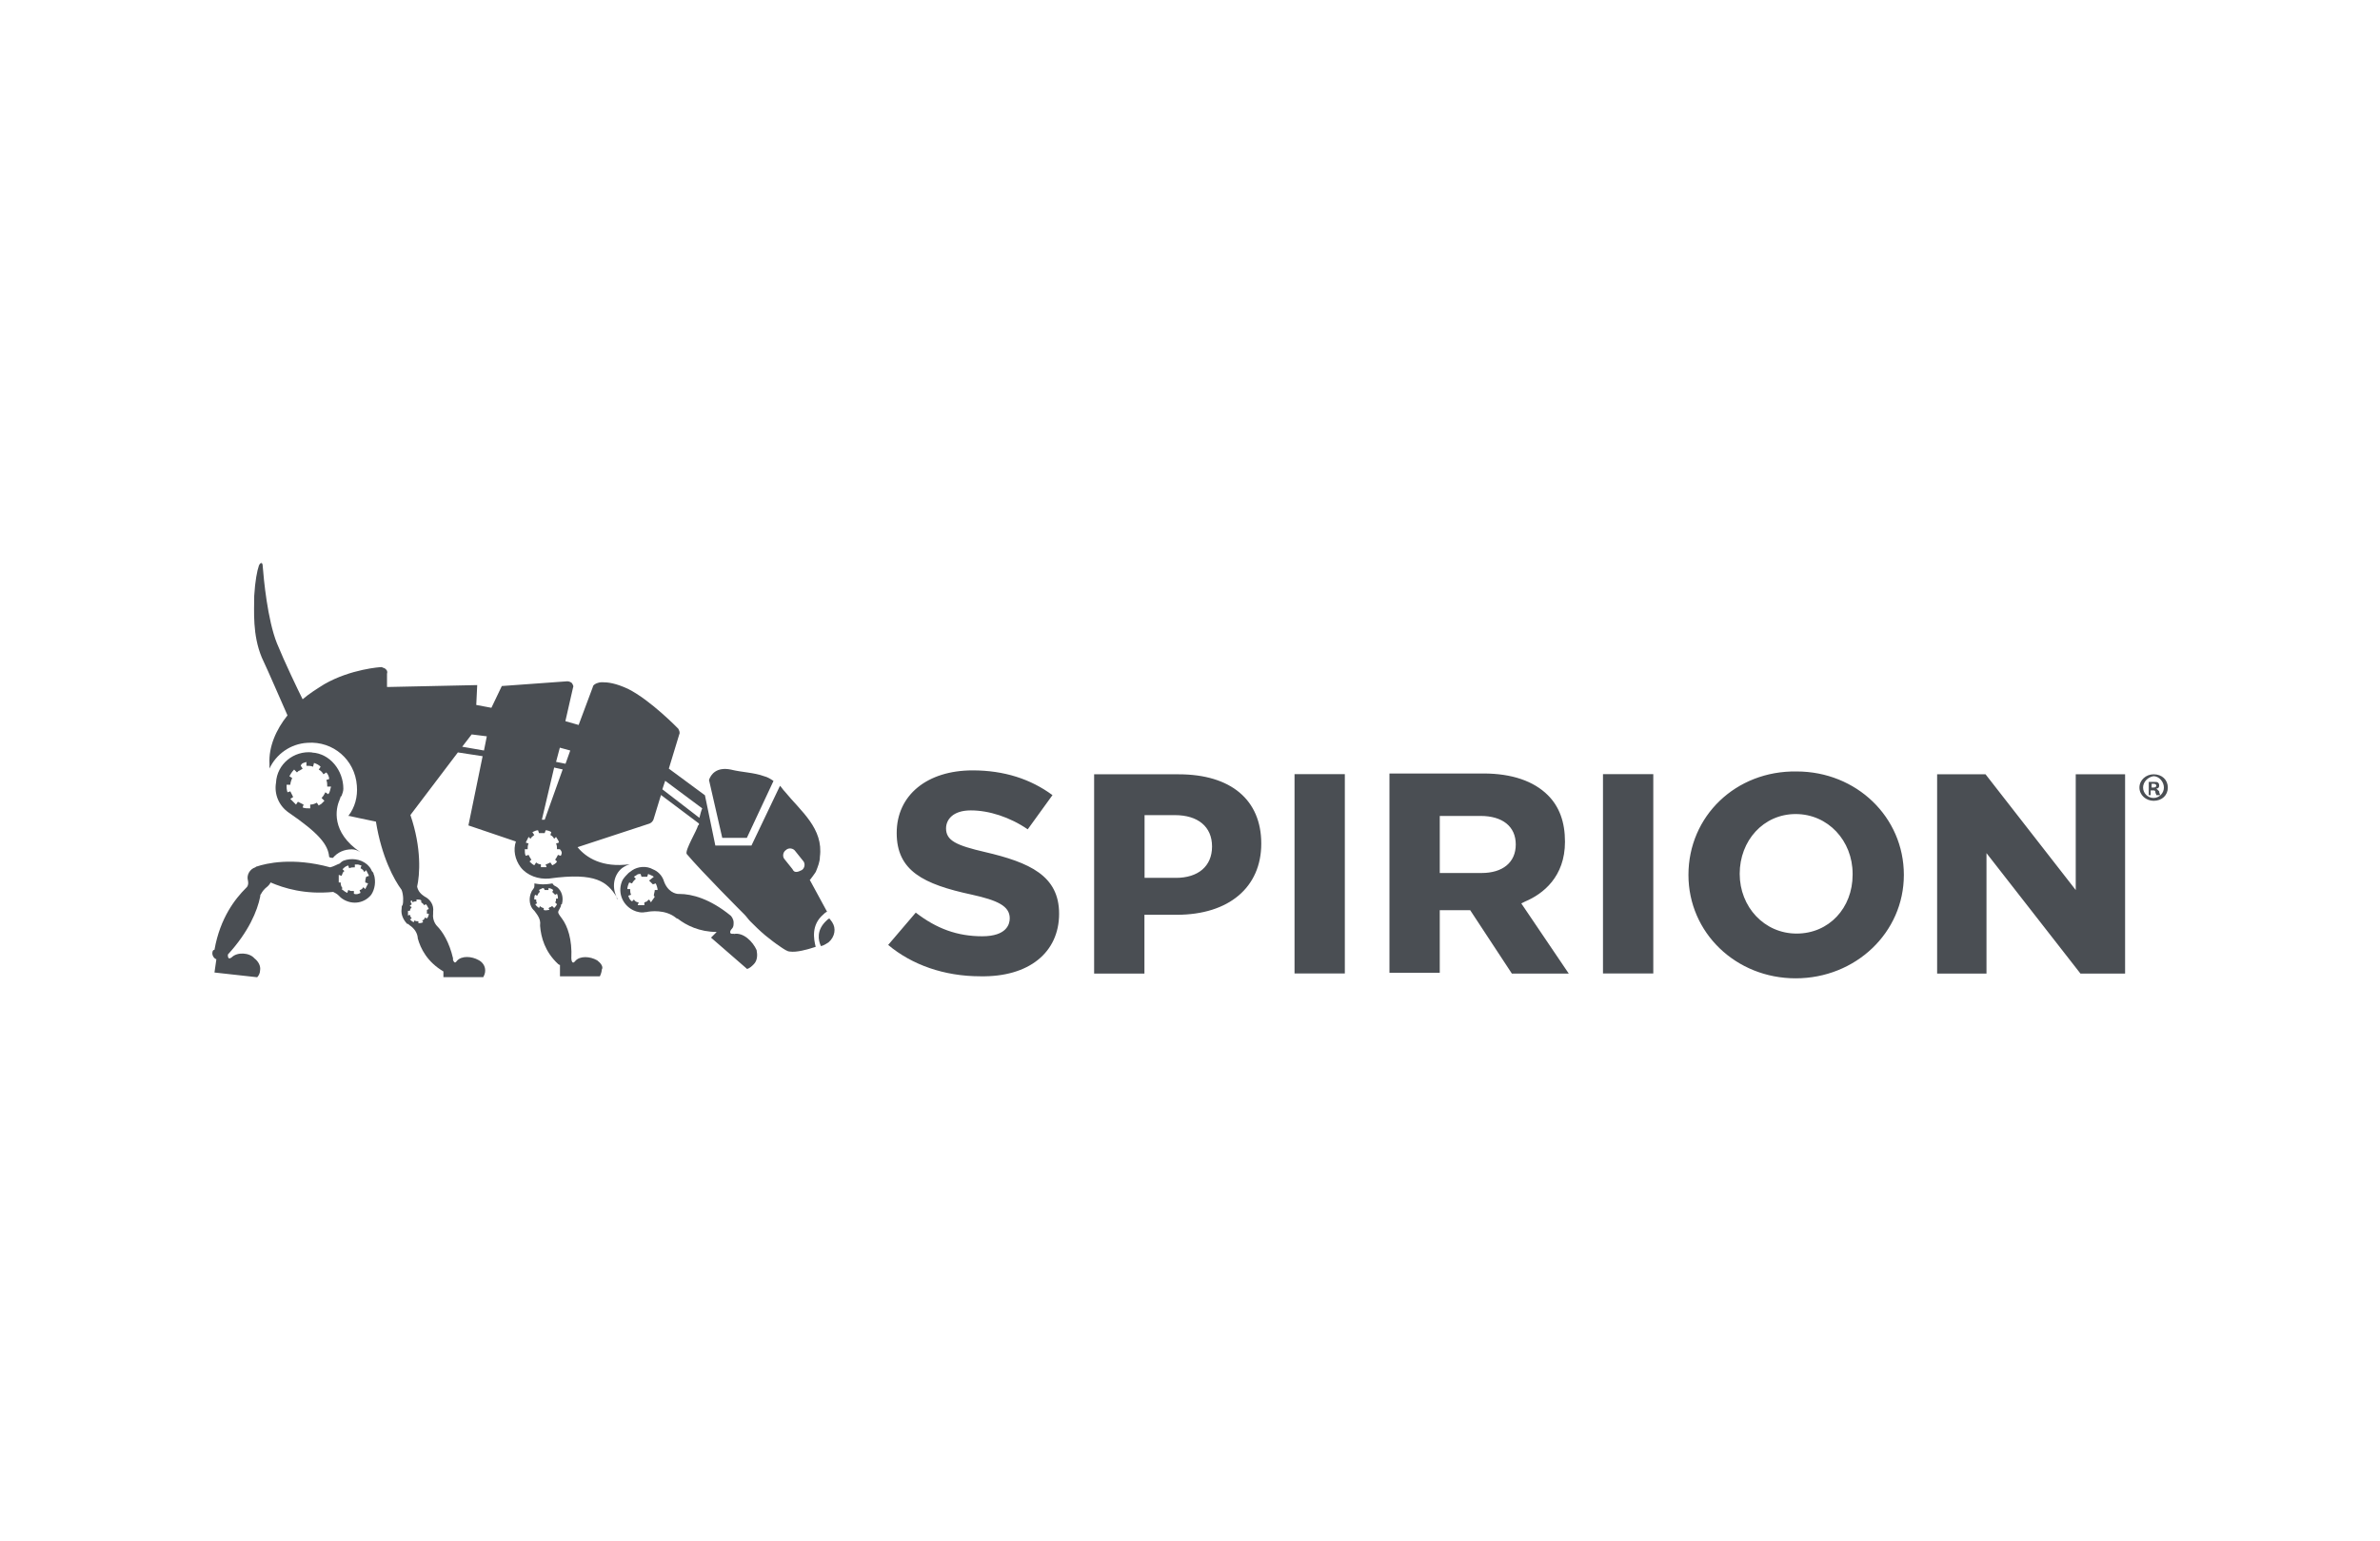 <?xml version="1.0" encoding="UTF-8"?>
<svg id="Layer_1" data-name="Layer 1" xmlns="http://www.w3.org/2000/svg" viewBox="0 0 176 114">
  <defs>
    <style>
      .cls-1 {
        fill: #4a4e53;
      }
    </style>
  </defs>
  <path class="cls-1" d="M24.27,58.74l-.21-.14c-.07.14-.14.28-.28.42l.21.21-.21.21c-.07.07-.14.07-.21.14l-.14-.21c-.14.07-.28.14-.49.14v.28c-.21,0-.42,0-.56-.07l.07-.21-.42-.21-.14.21-.42-.42.21-.14-.21-.42-.21.07c-.07-.21-.07-.35-.07-.56h.28c0-.14.07-.35.14-.49l-.21-.14c.07-.14.21-.35.35-.49l.21.21c.07-.07.14-.14.21-.14.07-.07.14-.07.21-.14l-.14-.21c.07-.21.21-.21.42-.28v.28c.14,0,.35,0,.49.07l.07-.28c.21.07.35.14.49.28l-.14.21c.14.07.28.21.35.35l.21-.14c.14.14.21.35.21.49l-.21.07c.07.14.07.35.07.49h.28c-.07.21-.07.42-.21.56M23.08,55.65c-1.33-.14-2.6.84-2.67,2.25-.14.84.21,1.68.91,2.18,2.25,1.54,2.95,2.39,3.02,3.3.07.07.21.07.28.07.35-.42.84-.63,1.4-.63.21,0,.42.07.63.21-2.18-1.47-1.83-3.23-1.54-3.86,0-.07.07-.14.07-.21s.07-.07.07-.07c.07-.21.14-.35.14-.56,0-1.33-.98-2.6-2.32-2.67ZM41.19,66.88c-.07.14-.14.21-.21.28l-.14-.14c-.07,0-.07.07-.14.07s-.07.07-.14.07l.07.14c-.14,0-.28.07-.42,0v-.14c-.07,0-.21-.07-.28-.14l-.07.14c-.07-.07-.21-.14-.28-.28l.14-.07c-.07-.07-.07-.21-.07-.28h-.14c0-.14,0-.28.07-.35l.14.07c.07-.07.07-.21.21-.28l-.07-.14q.07-.07.14-.07c.07-.07.14-.07.21-.07l.07.14h.28v-.14c.14,0,.28.07.35.14l-.07.14.21.21.14-.07c.07.14.07.28.07.35h-.14c0,.14,0,.21-.07.28l.14.14ZM44.14,71.02c-.49-.28-1.26-.35-1.61.07-.21.28-.28-.07-.28-.21.07-1.4-.28-2.39-.7-2.95s-.28-.42-.07-.91v-.07s0-.07.07-.07c.14-.49,0-.98-.35-1.26-.21-.14-.21-.07-.35-.28,0,0-.35.07-.7.07-.28,0-.63-.07-.63-.07,0,.35,0,.28-.14.49-.07.07-.07.14-.14.28-.14.42-.07.91.21,1.19l.07.07c.14.21.49.56.42,1.05v.07c.07.84.35,1.9,1.33,2.81q.07.07.14.07v.84h2.95c.07-.14.14-.35.14-.49.14-.21-.07-.49-.35-.7M27.01,65.27l.21.07-.21.42-.14-.14c-.07.14-.21.21-.28.21l.07.21c-.14.07-.28.14-.49.07v-.21h-.21c-.07,0-.14-.07-.21-.07l-.07.21c-.07,0-.07-.07-.14-.07-.07-.07-.21-.14-.28-.21l.07-.07c-.07-.07-.14-.21-.14-.42h-.14v-.56l.21.07c.07-.14.07-.28.21-.35l-.14-.14c.14-.14.21-.21.42-.28l.07.21c.14-.07.28-.07.42-.07v-.21h.21c.07,0,.21.07.28.07l-.07.21c.14.07.21.14.28.28l.14-.14.21.42-.21.07c-.07.21-.07.28-.07.42M27.64,64.71c0-.14-.07-.21-.14-.28-.07-.21-.21-.35-.35-.49-.49-.42-1.19-.49-1.75-.28-.14.07-.21.14-.28.21-.21.07-.42.21-.7.28-2.81-.77-4.77-.28-5.4-.07q-.07,0-.14.07c-.42.14-.63.56-.56.91,0,0,.14.42-.14.63-.77.77-1.9,2.18-2.32,4.56-.07,0-.14.07-.14.14-.07.21.07.49.28.56l-.14.98,3.16.35c.14-.14.21-.35.21-.49.07-.35-.14-.7-.42-.91-.35-.42-1.26-.49-1.68-.07-.28.21-.28-.07-.28-.21,1.54-1.68,2.18-3.23,2.39-4.28,0-.07,0-.14.07-.21.07-.14.21-.35.49-.56.07-.07.14-.14.21-.28.98.42,2.53.91,4.63.7.14.07.28.14.42.28l.14.14c.7.56,1.68.49,2.25-.21.28-.42.35-.98.21-1.47M48.35,66.25l.07.07c-.07.14-.21.28-.28.42l-.14-.21c-.07.07-.14.07-.14.14-.07,0-.14.07-.21.07v.21h-.49l.07-.21c-.14,0-.28-.07-.35-.21l-.14.14c-.14-.07-.21-.21-.28-.42l.21-.07c-.07-.14-.07-.28-.07-.42h-.21c0-.14.07-.35.14-.49l.21.07c.07-.14.14-.21.28-.35l-.14-.14c.07-.07.14-.07.21-.14.07-.07.21-.07.28-.07l.07.21h.42l.07-.21c.14.07.35.14.42.21l-.35.28.28.28.21-.07c.07.14.14.35.14.49h-.21c0,.14-.07.28-.07.42ZM54.25,69.06c-.35.07-.28-.21-.14-.35s.14-.28.14-.49-.14-.42-.21-.49c-1.54-1.26-2.88-1.61-3.79-1.61h-.07c-.21,0-.84-.14-1.12-1.05-.14-.35-.42-.63-.77-.77-.49-.28-1.12-.21-1.54.07-.07.07-.21.14-.28.21-.14.14-.28.28-.42.49-.42.84-.07,1.83.77,2.25.28.14.63.21.91.14h.07c.28-.07,1.4-.21,2.18.42.07.07.14.07.14.07.63.49,1.61.98,2.88.98l-.42.42,2.67,2.32c.21-.07.35-.21.49-.35.28-.28.28-.7.21-1.05-.28-.63-.98-1.33-1.68-1.19M61.55,68.22l-.21-.28c-.07,0-.14.07-.21.14-.77.7-.63,1.47-.42,1.9.28-.07.42-.21.56-.28.49-.42.56-1.05.28-1.47M53.4,61.97h1.83l1.97-4.21c-.21-.14-.42-.28-.7-.35-.77-.28-1.61-.28-2.46-.49-1.05-.21-1.47.35-1.61.77l.98,4.28Z"/>
  <path class="cls-1" d="M59.3,64.35c-.14.07-.28.14-.42.14s-.21-.07-.28-.21l-.56-.7c-.21-.21-.14-.56.07-.7.21-.21.56-.14.7.07l.56.7c.21.21.14.56-.07.7M51.72,60.49l-2.74-2.11.21-.63,2.74,2.04c-.07.14-.14.42-.21.7M41.82,56.49l-.7-.14.28-1.05.77.21s-.35.98-.35.98ZM40.28,60.63h-.21l.91-3.86.63.14-1.33,3.72ZM41.47,63.3l-.21-.07c-.07.14-.14.28-.21.35l.14.14c-.07.14-.21.21-.35.28l-.14-.21c-.14.07-.28.14-.35.14l.07.21h-.42v-.21c-.14,0-.28-.07-.35-.14l-.14.21c-.14-.07-.28-.21-.35-.28l.14-.14c-.07-.07-.14-.21-.21-.35l-.21.07c-.07-.14-.07-.28-.07-.49h.21c0-.14,0-.28.07-.42l-.21-.07.21-.42.14.14c.07-.14.21-.21.28-.28l-.14-.21c.14-.07.28-.14.42-.14l.07.21h.42l.07-.21c.14,0,.35.07.42.14l-.07.21c.14.07.21.14.28.28l.14-.14c.07.14.21.28.21.42l-.21.07c.07.14.07.28.07.42h.21c.21.21.14.35.07.49M35.79,55.51l-1.61-.28.7-.91,1.12.14s-.21,1.05-.21,1.05ZM30.45,66.6l.07.14c.07-.07.21-.07.28-.07v-.14c.14,0,.28,0,.35.07v.14c.07.07.14.07.21.21l.14-.07c.07.07.14.21.21.35l-.14.07v.28h.14c0,.14-.07.28-.14.35l-.14-.07c0,.07-.07.07-.07.14q-.07.07-.14.07l.07.14c-.14.07-.21.07-.35.07v-.14c-.14,0-.21,0-.28-.07l-.07.14c-.14-.07-.21-.14-.28-.21l.14-.07c-.07-.07-.14-.21-.14-.28l-.14.07v-.35h.14c0-.07.07-.21.14-.28l-.14-.07c0-.07.07-.07.14-.14-.14-.21-.07-.28,0-.28M59.86,65.13s.49-.63.49-.7c.14-.35.28-.7.28-1.05.28-2.11-1.4-3.37-2.6-4.84-.14-.14-.21-.28-.35-.42l-2.11,4.42h-2.67l-.77-3.72-2.67-1.97.77-2.53c.07-.14,0-.28-.07-.42,0,0-2.04-2.11-3.72-2.95-.91-.42-1.47-.49-1.9-.49-.35,0-.56.14-.63.21q-.07.07-.07.14l-1.05,2.81-.98-.28.56-2.46c.07-.14,0-.21-.07-.35-.07-.07-.21-.14-.35-.14l-4.84.35-.77,1.61-1.12-.21.07-1.47-6.53.14h-.14v-.98c.07-.21-.07-.35-.21-.42-.07,0-.14-.07-.21-.07s-2.25.14-4.21,1.26c-.56.35-1.12.7-1.61,1.12-.35-.7-1.33-2.74-1.9-4.14-.7-1.75-.98-4.77-1.05-5.69,0-.28-.14-.35-.28-.07-.14.42-.28,1.12-.35,2.25,0,1.12-.14,2.88.56,4.56.56,1.19,1.4,3.16,1.9,4.28-.84,1.05-1.4,2.32-1.33,3.58v.35c.49-1.05,1.54-1.83,2.81-1.9,1.9-.14,3.51,1.26,3.65,3.16.07.84-.14,1.61-.63,2.25h.07s1.26.28,1.97.42c.42,2.6,1.33,4.28,1.9,5.05.14.35.14.91.07,1.12-.07.07-.07.14-.07.28-.07.42.14.84.42,1.12h.07l.07.07c.21.14.56.42.63.91v.07c.21.77.7,1.75,1.9,2.46v.42h2.95c.07-.14.14-.28.14-.49,0-.35-.21-.63-.49-.77-.49-.28-1.26-.35-1.61.07-.14.21-.21.07-.28-.07v-.14c-.28-1.19-.77-1.97-1.19-2.39,0,0-.35-.35-.28-.91v-.14c.07-.49-.21-.91-.63-1.12-.21-.14-.49-.35-.56-.77v.07c.21-.91.35-2.88-.49-5.33l3.51-4.63,1.83.28-1.05,5.12,3.51,1.19c-.21.63-.07,1.33.35,1.9.49.63,1.33.91,2.11.84,3.51-.49,4.28.28,4.98,1.33-.35-.7-.21-1.61.42-2.11.21-.14.35-.21.56-.28-2.04.28-3.23-.49-3.86-1.26l5.33-1.75c.14-.07.21-.14.28-.28l.56-1.83,2.81,2.11c0,.07,0,.14-.07.14-.07.35-.98,1.83-.84,2.11,1.12,1.33,4.14,4.35,4.28,4.49.14.14.28.35.42.49.35.35.7.7,1.12,1.05.35.28.7.56,1.12.84.21.14.49.35.7.35.49.07,1.26-.14,1.9-.35-.14-.56-.35-1.61.56-2.39.07-.07.14-.14.28-.21,0,0-1.26-2.32-1.26-2.32Z"/>
  <path class="cls-1" d="M45.54,66.32c.07.07.07.14.14.21,0-.07-.07-.14-.14-.21M78.32,67.58c0-2.81-2.18-3.79-5.48-4.56-2.11-.49-2.88-.84-2.88-1.75,0-.63.49-1.33,1.83-1.33s2.88.49,4.21,1.4l1.83-2.53c-1.61-1.19-3.58-1.83-5.9-1.83-3.37,0-5.62,1.83-5.62,4.63s1.97,3.79,5.55,4.56c1.9.42,2.81.84,2.81,1.75,0,.42-.21,1.33-2.04,1.33s-3.37-.56-4.91-1.75l-2.04,2.39c1.75,1.47,4.14,2.32,6.81,2.32,3.58.07,5.83-1.75,5.83-4.63M84.64,64.85v-4.56h2.25c1.68,0,2.74.84,2.74,2.32s-1.05,2.32-2.67,2.32h-2.32v-.07ZM93.27,62.39c0-3.23-2.25-5.12-6.11-5.12h-6.25v14.74h3.72v-4.35h2.39c3.86,0,6.25-2.04,6.25-5.26M95.73,57.26h3.72v14.74h-3.72v-14.74ZM106.47,60.35h3.02c1.61,0,2.6.77,2.6,2.11s-.98,2.11-2.53,2.11h-3.09s0-4.21,0-4.21ZM111.8,72.01h4.21l-3.51-5.19.28-.14c1.33-.56,2.95-1.83,2.95-4.42,0-1.47-.42-2.6-1.26-3.44-1.05-1.05-2.67-1.61-4.77-1.61h-6.95v14.74h3.72v-4.63h2.25l3.09,4.7h0ZM118.54,57.26h3.72v14.74h-3.72v-14.74ZM132.79,60.21c2.39,0,4.21,1.97,4.21,4.42v.07c0,2.46-1.75,4.35-4.14,4.35s-4.21-1.97-4.21-4.42,1.75-4.42,4.14-4.42M124.86,64.71c0,4.28,3.51,7.65,7.93,7.65s8-3.37,8-7.65-3.51-7.65-7.93-7.65c-4.49-.07-8,3.3-8,7.65ZM157.15,72.01v-14.74h-3.65v8.56l-6.67-8.56h-3.58v14.74h3.65v-8.91l6.95,8.91h3.3ZM160.31,58.25c0,.56-.42.98-1.05.98-.56,0-1.05-.42-1.05-.98s.49-.98,1.05-.98c.63,0,1.05.42,1.05.98ZM158.48,58.25c0,.42.35.77.77.77s.77-.35.77-.77-.35-.84-.77-.84c-.42.07-.77.42-.77.84ZM159.11,58.81h-.21v-.98h.35c.21,0,.28,0,.35.07s.07.14.07.21c0,.14-.07.21-.21.21l.21.21c0,.14.07.21.07.28h-.28c0-.07-.07-.14-.07-.21,0-.14-.07-.14-.21-.14h-.14v.35h.07ZM159.11,58.25h.14c.14,0,.21-.07.21-.14s-.07-.14-.21-.14h-.14v.28Z"/>
</svg>